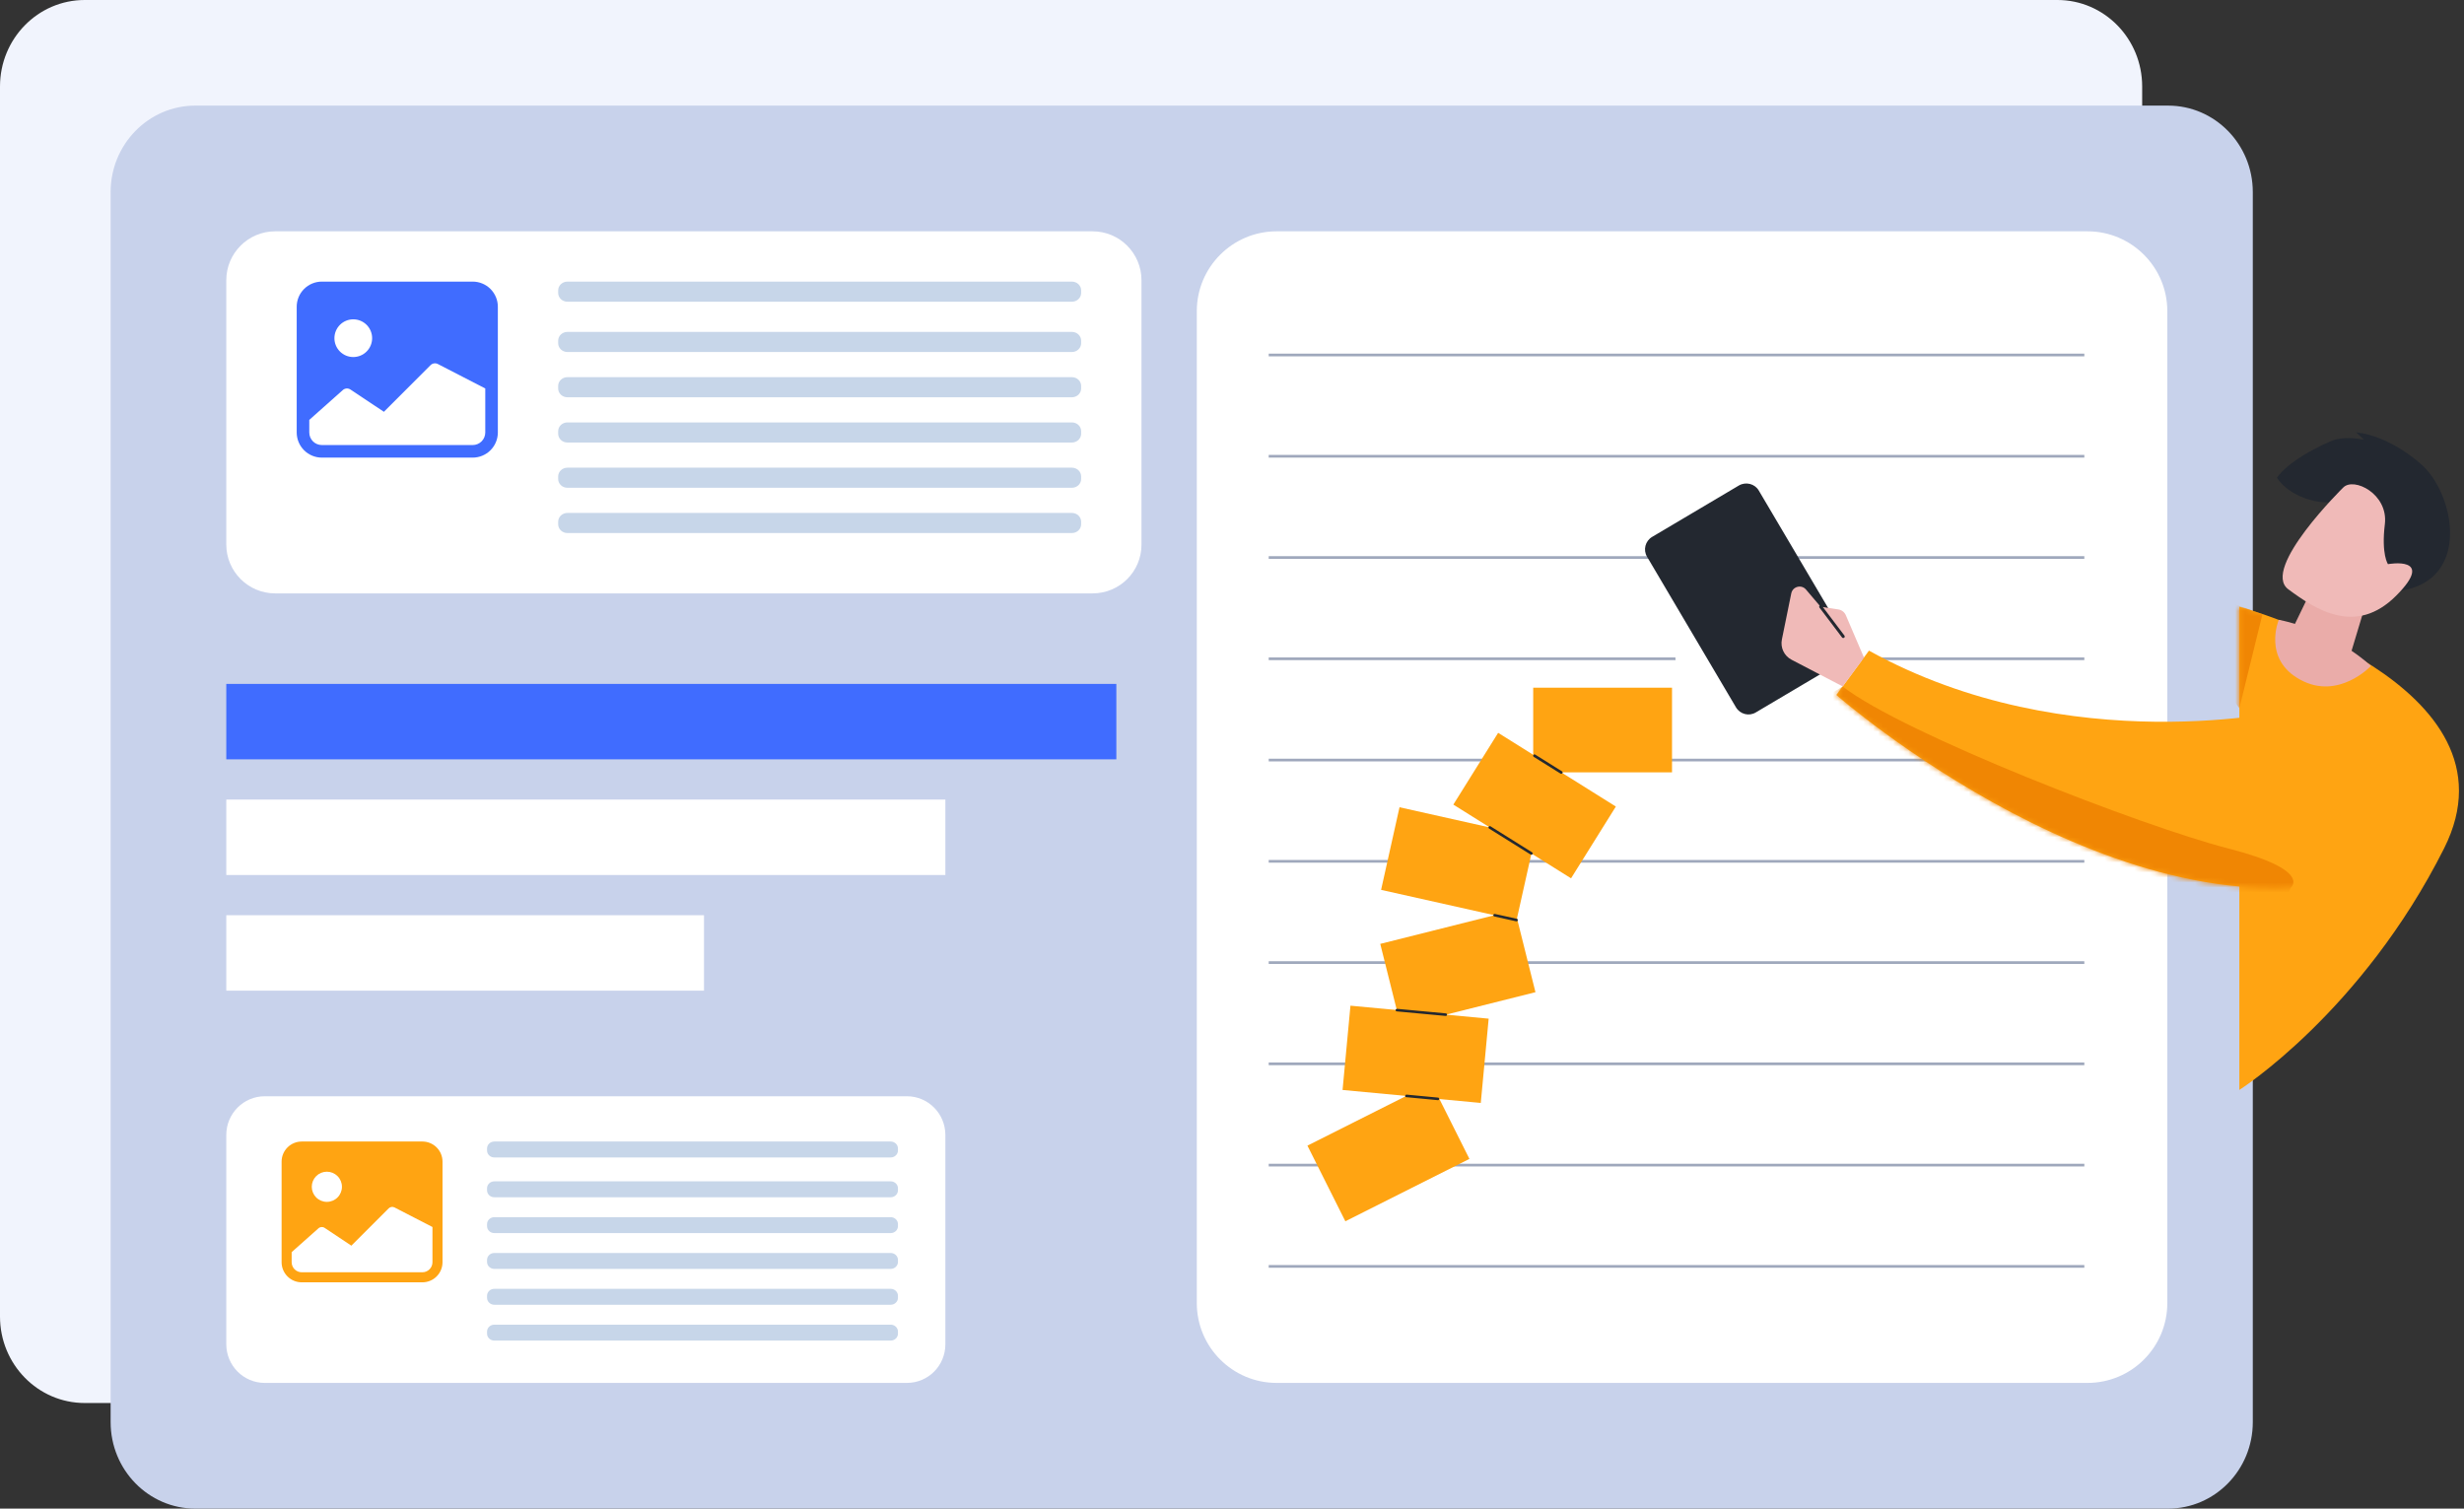 <svg width="490" height="300" viewBox="0 0 490 300" fill="none" xmlns="http://www.w3.org/2000/svg">
<rect x="0" y="0" width="490" height="300" fill="#333333" stroke="none"/>
<path d="M409.153 279H16.847C7.54 279 0 271.302 0 261.799V17.201C0 7.698 7.54 0 16.847 0H409.153C418.46 0 426 7.698 426 17.201V261.799C426 271.302 418.46 279 409.153 279Z" fill="#F1F4FD"/>
<path d="M431.153 300H38.847C29.54 300 22 292.302 22 282.799V38.201C22 28.698 29.54 21 38.847 21H431.153C440.46 21 448 28.698 448 38.201V282.799C448 292.302 440.46 300 431.153 300Z" fill="#C8D2EB"/>
<path d="M217.274 118H54.726C49.341 118 45 113.63 45 108.274V55.726C45 50.341 49.37 46 54.726 46H217.274C222.658 46 227 50.37 227 55.726V108.246C227.028 113.659 222.658 118 217.274 118Z" fill="white"/>
<path d="M59.004 61C59.004 59.674 59.531 58.402 60.468 57.465C61.406 56.527 62.678 56 64.004 56H94.004C95.33 56 96.602 56.527 97.539 57.465C98.477 58.402 99.004 59.674 99.004 61V86C99.004 87.326 98.477 88.598 97.539 89.535C96.602 90.473 95.33 91 94.004 91H64.004C62.678 91 61.406 90.473 60.468 89.535C59.531 88.598 59.004 87.326 59.004 86V61ZM61.504 83.5V86C61.504 86.663 61.767 87.299 62.236 87.768C62.705 88.237 63.341 88.5 64.004 88.5H94.004C94.667 88.5 95.303 88.237 95.772 87.768C96.24 87.299 96.504 86.663 96.504 86V77.25L87.061 72.382C86.827 72.265 86.561 72.224 86.303 72.266C86.044 72.308 85.805 72.43 85.619 72.615L76.344 81.89L69.694 77.46C69.454 77.3 69.166 77.228 68.879 77.257C68.592 77.285 68.323 77.411 68.119 77.615L61.504 83.5ZM74.004 67.25C74.004 66.255 73.609 65.302 72.906 64.598C72.202 63.895 71.249 63.5 70.254 63.5C69.259 63.5 68.305 63.895 67.602 64.598C66.899 65.302 66.504 66.255 66.504 67.25C66.504 68.245 66.899 69.198 67.602 69.902C68.305 70.605 69.259 71 70.254 71C71.249 71 72.202 70.605 72.906 69.902C73.609 69.198 74.004 68.245 74.004 67.25Z" fill="#406CFF"/>
<path d="M213.152 60H112.847C111.824 60 111 59.221 111 58.255V57.745C111 56.779 111.824 56 112.847 56H213.152C214.176 56 215 56.779 215 57.745V58.255C215 59.221 214.176 60 213.152 60Z" fill="#C7D6E9"/>
<path d="M213.152 70H112.847C111.824 70 111 69.222 111 68.255V67.745C111 66.778 111.824 66 112.847 66H213.152C214.176 66 215 66.778 215 67.745V68.255C215 69.222 214.176 70 213.152 70Z" fill="#C7D6E9"/>
<path d="M213.152 79H112.847C111.824 79 111 78.222 111 77.255V76.745C111 75.778 111.824 75 112.847 75H213.152C214.176 75 215 75.778 215 76.745V77.255C215 78.222 214.176 79 213.152 79Z" fill="#C7D6E9"/>
<path d="M213.152 97H112.847C111.824 97 111 96.222 111 95.255V94.745C111 93.778 111.824 93 112.847 93H213.152C214.176 93 215 93.778 215 94.745V95.255C215 96.222 214.176 97 213.152 97Z" fill="#C7D6E9"/>
<path d="M213.152 88H112.847C111.824 88 111 87.222 111 86.255V85.745C111 84.778 111.824 84 112.847 84H213.152C214.176 84 215 84.778 215 85.745V86.255C215 87.222 214.176 88 213.152 88Z" fill="#C7D6E9"/>
<path d="M213.152 106H112.847C111.824 106 111 105.221 111 104.255V103.745C111 102.779 111.824 102 112.847 102H213.152C214.176 102 215 102.779 215 103.745V104.255C215 105.221 214.176 106 213.152 106Z" fill="#C7D6E9"/>
<path d="M180.358 275H52.642C48.411 275 45 271.541 45 267.3V225.7C45 221.437 48.433 218 52.642 218H180.358C184.589 218 188 221.459 188 225.7V267.278C188.022 271.563 184.589 275 180.358 275Z" fill="white"/>
<path d="M56 231C56 229.939 56.421 228.922 57.172 228.172C57.922 227.421 58.939 227 60 227H84C85.061 227 86.078 227.421 86.828 228.172C87.579 228.922 88 229.939 88 231V251C88 252.061 87.579 253.078 86.828 253.828C86.078 254.579 85.061 255 84 255H60C58.939 255 57.922 254.579 57.172 253.828C56.421 253.078 56 252.061 56 251V231ZM58 249V251C58 251.53 58.211 252.039 58.586 252.414C58.961 252.789 59.47 253 60 253H84C84.53 253 85.039 252.789 85.414 252.414C85.789 252.039 86 251.53 86 251V244L78.446 240.106C78.258 240.012 78.046 239.979 77.839 240.013C77.632 240.046 77.441 240.144 77.292 240.292L69.872 247.712L64.552 244.168C64.36 244.04 64.129 243.983 63.9 244.005C63.67 244.028 63.456 244.129 63.292 244.292L58 249ZM68 236C68 235.204 67.684 234.441 67.121 233.879C66.559 233.316 65.796 233 65 233C64.204 233 63.441 233.316 62.879 233.879C62.316 234.441 62 235.204 62 236C62 236.796 62.316 237.559 62.879 238.121C63.441 238.684 64.204 239 65 239C65.796 239 66.559 238.684 67.121 238.121C67.684 237.559 68 236.796 68 236Z" fill="#FFA412"/>
<path d="M177.118 230.167H98.307C97.503 230.167 96.856 229.55 96.856 228.785V228.381C96.856 227.616 97.503 227 98.307 227H177.118C177.922 227 178.57 227.616 178.57 228.381V228.785C178.57 229.55 177.922 230.167 177.118 230.167Z" fill="#C7D6E9"/>
<path d="M177.118 238.085H98.307C97.503 238.085 96.856 237.468 96.856 236.703V236.299C96.856 235.534 97.503 234.918 98.307 234.918H177.118C177.922 234.918 178.57 235.534 178.57 236.299V236.703C178.57 237.468 177.922 238.085 177.118 238.085Z" fill="#C7D6E9"/>
<path d="M177.118 245.21H98.307C97.503 245.21 96.856 244.593 96.856 243.828V243.424C96.856 242.659 97.503 242.043 98.307 242.043H177.118C177.922 242.043 178.57 242.659 178.57 243.424V243.828C178.57 244.593 177.922 245.21 177.118 245.21Z" fill="#C7D6E9"/>
<path d="M177.118 259.46H98.307C97.503 259.46 96.856 258.843 96.856 258.078V257.674C96.856 256.909 97.503 256.293 98.307 256.293H177.118C177.922 256.293 178.57 256.909 178.57 257.674V258.078C178.57 258.843 177.922 259.46 177.118 259.46Z" fill="#C7D6E9"/>
<path d="M177.118 252.331H98.307C97.503 252.331 96.856 251.714 96.856 250.949V250.545C96.856 249.78 97.503 249.164 98.307 249.164H177.118C177.922 249.164 178.57 249.78 178.57 250.545V250.949C178.57 251.714 177.922 252.331 177.118 252.331Z" fill="#C7D6E9"/>
<path d="M177.118 266.585H98.307C97.503 266.585 96.856 265.968 96.856 265.203V264.799C96.856 264.034 97.503 263.418 98.307 263.418H177.118C177.922 263.418 178.57 264.034 178.57 264.799V265.203C178.57 265.968 177.922 266.585 177.118 266.585Z" fill="#C7D6E9"/>
<path d="M222 151V136L45 136V151L222 151Z" fill="#406CFF"/>
<path d="M188 174V159L45 159V174L188 174Z" fill="white"/>
<path d="M140 197V182L45 182V197L140 197Z" fill="white"/>
<path d="M415.138 275H253.862C245.113 275 238 267.882 238 259.125V61.875C238 53.118 245.113 46 253.862 46H415.138C423.887 46 431 53.118 431 61.875V259.125C431 267.882 423.916 275 415.138 275Z" fill="white"/>
<path d="M414.497 70.324H252.301V70.861H414.497V70.324Z" fill="#9FA8BC"/>
<path d="M414.497 90.461H252.301V90.998H414.497V90.461Z" fill="#9FA8BC"/>
<path d="M414.497 110.598H252.301V111.134H414.497V110.598Z" fill="#9FA8BC"/>
<path d="M414.497 130.738H252.301V131.275H414.497V130.738Z" fill="#9FA8BC"/>
<path d="M414.497 150.875H252.301V151.412H414.497V150.875Z" fill="#9FA8BC"/>
<path d="M414.497 171.012H252.301V171.548H414.497V171.012Z" fill="#9FA8BC"/>
<path d="M414.497 191.148H252.301V191.685H414.497V191.148Z" fill="#9FA8BC"/>
<path d="M414.497 211.285H252.301V211.822H414.497V211.285Z" fill="#9FA8BC"/>
<path d="M414.497 231.422H252.301V231.958H414.497V231.422Z" fill="#9FA8BC"/>
<path d="M414.497 251.562H252.301V252.099H414.497V251.562Z" fill="#9FA8BC"/>
<path d="M445.324 216.74V120.656C445.324 120.656 502.428 136.134 486.044 168.698C469.66 201.291 445.324 216.74 445.324 216.74Z" fill="#FFA412"/>
<mask id="mask0_3755_7836" style="mask-type:luminance" maskUnits="userSpaceOnUse" x="445" y="120" width="44" height="97">
<path d="M445.324 216.74V120.656C445.324 120.656 502.428 136.134 486.044 168.698C469.66 201.291 445.324 216.74 445.324 216.74Z" fill="white"/>
</mask>
<g mask="url(#mask0_3755_7836)">
<path d="M449.924 122.125L445.327 140.822L434.668 126.587L436.755 117.465L449.924 122.125Z" fill="#F08603"/>
</g>
<path d="M463.206 87.865C464.842 87.018 467.295 86.905 470.115 87.441L468.536 85.973C475.36 86.707 481.254 92.13 481.254 92.13C488.078 97.778 491.631 115.289 477.447 117.464C476.686 117.577 476.122 115.967 475.642 115.346C472.766 110.657 466.9 106.138 463.686 99.84C460.894 100.207 455.339 98.823 452.801 95.01C452.801 95.01 454.718 91.65 463.206 87.865Z" fill="#232830"/>
<path d="M470.254 120.74L467.687 129.269C467.152 131.02 465.206 131.896 463.542 131.077L457.677 128.224C456.21 127.518 455.59 125.739 456.295 124.242L460.327 115.91L470.254 120.74Z" fill="#EAACA9"/>
<path d="M465.97 96.96C465.97 96.96 449.558 113.087 455.057 117.182C460.555 121.249 468.508 126.474 476.516 118.453C484.525 110.432 474.881 112.183 474.881 112.183C474.881 112.183 473.527 110.262 474.26 104.247C474.993 98.231 468.085 94.785 465.97 96.96Z" fill="#F0BAB8"/>
<path d="M471.497 132.433C471.497 132.433 464.39 125.513 453.167 123.254C453.167 123.254 449.868 131.077 457.453 135.173C465.039 139.324 471.497 132.433 471.497 132.433Z" fill="#EAACA9"/>
<path d="M334.7 127.379L333.6 129.299C333.036 130.288 333.036 131.502 333.629 132.491L339.128 141.811C339.691 142.771 340.904 143.082 341.863 142.517L353.002 135.937L344.908 122.239L347.023 120.996L337.887 105.547L327.425 111.76C326.635 112.241 326.353 113.257 326.833 114.076L334.7 127.379Z" fill="white"/>
<path d="M349.761 97.554L367.442 127.492C368.26 128.848 367.809 130.627 366.427 131.446L349.169 141.67C347.815 142.489 346.039 142.037 345.221 140.654L327.54 110.716C326.722 109.36 327.174 107.581 328.555 106.762L345.813 96.538C347.195 95.747 348.972 96.199 349.761 97.554Z" fill="#232830"/>
<path d="M455.872 141.104C455.872 141.104 411.543 151.469 371.669 129.383L365.184 138.195C365.184 138.195 422.625 188.496 470.902 173.979L455.872 141.104Z" fill="#FFA412"/>
<mask id="mask1_3755_7836" style="mask-type:luminance" maskUnits="userSpaceOnUse" x="365" y="129" width="106" height="48">
<path d="M455.872 141.104C455.872 141.104 411.543 151.469 371.669 129.383L365.184 138.195C365.184 138.195 422.625 188.496 470.902 173.979L455.872 141.104Z" fill="white"/>
</mask>
<g mask="url(#mask1_3755_7836)">
<path d="M455.505 176.576C455.505 176.576 460.102 173.074 443.126 168.724C426.15 164.375 378.522 145.904 366.452 136.527L360.559 139.973L405.226 176.632L453.362 181.886L455.505 176.576Z" fill="#F08603"/>
</g>
<path d="M367.073 122.352C366.819 121.731 366.227 121.279 365.578 121.194L362.053 120.657L359.149 117.24C358.247 116.167 356.498 116.619 356.216 118.002L354.355 127.153C354.017 128.791 354.806 130.429 356.273 131.192L366.453 136.502L370.682 130.768L367.073 122.352Z" fill="#F0BAB8"/>
<path d="M366.537 126.869C366.452 126.869 366.367 126.841 366.311 126.756L361.827 120.825C361.743 120.684 361.743 120.515 361.884 120.402C362.025 120.317 362.194 120.317 362.307 120.458L366.79 126.389C366.875 126.53 366.875 126.7 366.734 126.813C366.678 126.869 366.621 126.869 366.537 126.869Z" fill="#232830"/>
<path d="M332.505 136.754H304.898V153.587H332.505V136.754Z" fill="#FFA412"/>
<path d="M321.334 160.387L297.926 145.727L289.015 159.999L312.423 174.659L321.334 160.387Z" fill="#FFA412"/>
<path d="M305.254 166.558L278.312 160.527L274.647 176.955L301.589 182.985L305.254 166.558Z" fill="#FFA412"/>
<path d="M304.533 169.967C304.476 169.967 304.448 169.967 304.392 169.939L296.129 164.77C296.016 164.685 295.96 164.544 296.045 164.403C296.129 164.29 296.27 164.233 296.411 164.318L304.674 169.487C304.786 169.571 304.843 169.713 304.758 169.854C304.702 169.939 304.617 169.967 304.533 169.967Z" fill="#232830"/>
<path d="M310.483 153.869C310.426 153.869 310.398 153.869 310.342 153.841L305.012 150.508C304.899 150.424 304.843 150.282 304.927 150.141C305.012 150.028 305.153 149.972 305.294 150.056L310.624 153.389C310.736 153.474 310.793 153.615 310.708 153.756C310.652 153.813 310.567 153.869 310.483 153.869Z" fill="#232830"/>
<path d="M267.542 242.86L292.215 230.453L284.674 215.409L260.001 227.816L267.542 242.86Z" fill="#FFA412"/>
<path d="M266.987 216.747L294.473 219.328L296.042 202.569L268.556 199.988L266.987 216.747Z" fill="#FFA412"/>
<path d="M278.569 204.026L305.348 197.305L301.262 180.977L274.483 187.698L278.569 204.026Z" fill="#FFA412"/>
<path d="M277.684 200.642C277.741 200.613 277.769 200.613 277.825 200.613L287.526 201.517C287.667 201.517 287.78 201.658 287.752 201.8C287.752 201.941 287.611 202.054 287.47 202.025L277.769 201.122C277.628 201.122 277.515 200.98 277.543 200.839C277.543 200.754 277.6 200.67 277.684 200.642Z" fill="#232830"/>
<path d="M279.571 217.7C279.628 217.672 279.656 217.672 279.712 217.672L285.972 218.265C286.113 218.265 286.226 218.406 286.198 218.547C286.198 218.689 286.057 218.802 285.916 218.773L279.656 218.18C279.515 218.18 279.402 218.039 279.43 217.898C279.458 217.841 279.515 217.757 279.571 217.7Z" fill="#232830"/>
<path d="M301.571 183.212C301.542 183.212 301.542 183.212 301.514 183.212L297.172 182.252C297.031 182.224 296.946 182.083 296.974 181.941C297.002 181.8 297.143 181.715 297.284 181.744L301.627 182.704C301.768 182.732 301.853 182.873 301.824 183.015C301.824 183.156 301.712 183.212 301.571 183.212Z" fill="#232830"/>
</svg>
